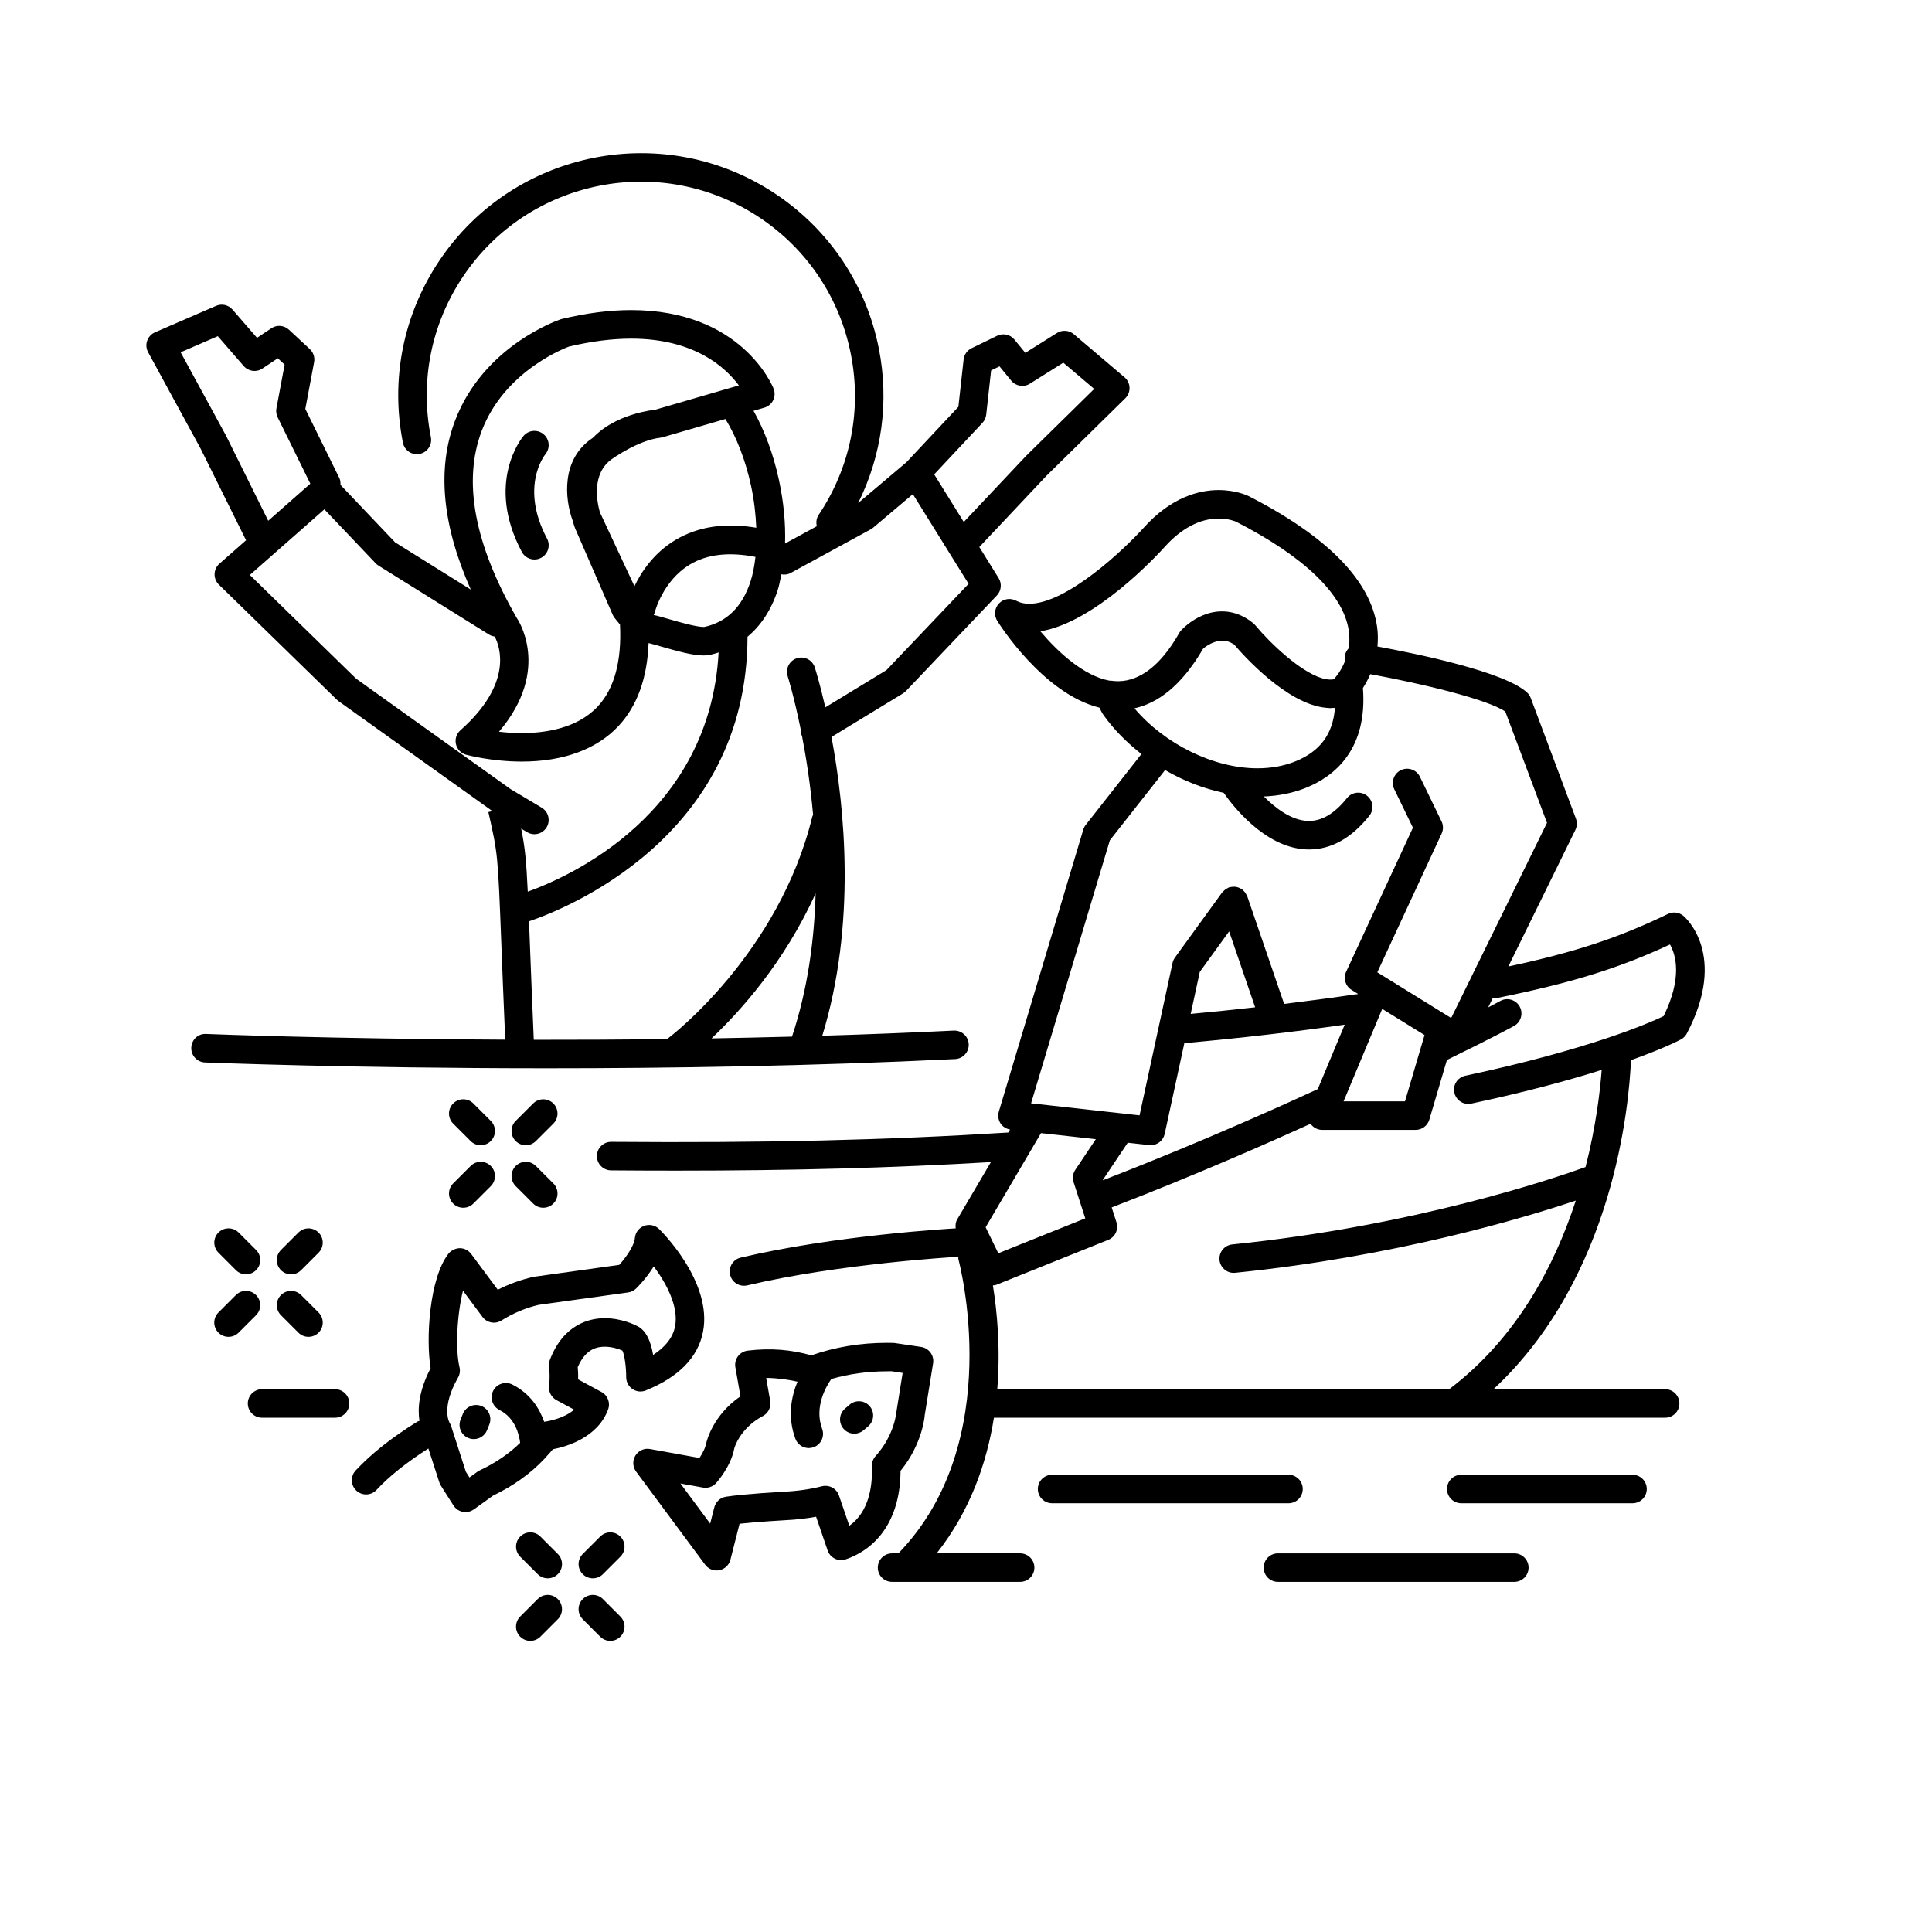 <?xml version="1.0" encoding="UTF-8"?>
<!-- Uploaded to: ICON Repo, www.svgrepo.com, Generator: ICON Repo Mixer Tools -->
<svg fill="#000000" width="800px" height="800px" version="1.1" viewBox="144 144 512 512" xmlns="http://www.w3.org/2000/svg">
 <g>
  <path d="m221.13 481.71c0.965 0 1.934-0.367 2.672-1.105l4.621-4.625c1.477-1.477 1.477-3.871 0-5.344-1.477-1.477-3.867-1.477-5.344 0l-4.621 4.625c-1.477 1.477-1.477 3.871 0 5.344 0.738 0.734 1.707 1.105 2.672 1.105z"/>
  <path d="m201.89 497.17c0.738 0.738 1.703 1.105 2.672 1.105 0.965 0 1.934-0.367 2.672-1.105l4.621-4.621c1.477-1.477 1.477-3.867 0-5.344-1.477-1.477-3.867-1.477-5.344 0l-4.621 4.621c-1.477 1.477-1.477 3.871 0 5.344z"/>
  <path d="m206.52 480.6c0.738 0.738 1.703 1.105 2.672 1.105 0.965 0 1.934-0.367 2.672-1.105 1.477-1.473 1.477-3.867 0-5.344l-4.621-4.625c-1.477-1.477-3.867-1.477-5.344 0-1.477 1.473-1.477 3.867 0 5.344z"/>
  <path d="m218.46 492.55 4.621 4.621c0.738 0.738 1.703 1.105 2.672 1.105 0.965 0 1.934-0.367 2.672-1.105 1.477-1.477 1.477-3.867 0-5.344l-4.621-4.621c-1.477-1.477-3.867-1.477-5.344 0-1.477 1.477-1.477 3.867 0 5.344z"/>
  <path d="m308.4 551.2c-1.477-1.477-3.867-1.477-5.344 0l-4.621 4.621c-1.477 1.477-1.477 3.867 0 5.344 0.738 0.738 1.703 1.105 2.672 1.105 0.965 0 1.934-0.367 2.672-1.105l4.621-4.621c1.477-1.477 1.477-3.867 0-5.344z"/>
  <path d="m286.48 567.77-4.621 4.625c-1.477 1.477-1.477 3.871 0 5.344 0.738 0.738 1.703 1.105 2.672 1.105 0.965 0 1.934-0.367 2.672-1.105l4.621-4.625c1.477-1.477 1.477-3.871 0-5.344-1.477-1.477-3.867-1.477-5.344 0z"/>
  <path d="m291.83 555.82-4.621-4.621c-1.477-1.477-3.867-1.477-5.344 0-1.477 1.477-1.477 3.867 0 5.344l4.621 4.621c0.738 0.738 1.703 1.105 2.672 1.105 0.965 0 1.934-0.367 2.672-1.105 1.477-1.477 1.477-3.867 0-5.344z"/>
  <path d="m303.78 567.77c-1.477-1.477-3.867-1.477-5.344 0-1.477 1.473-1.477 3.867 0 5.344l4.621 4.625c0.738 0.738 1.703 1.105 2.672 1.105 0.965 0 1.934-0.367 2.672-1.105 1.477-1.473 1.477-3.867 0-5.344z"/>
  <path d="m283.34 447.5c0.965 0 1.934-0.367 2.672-1.105l4.625-4.621c1.477-1.473 1.477-3.867 0-5.344-1.477-1.477-3.867-1.477-5.344 0l-4.625 4.621c-1.477 1.473-1.477 3.867 0 5.344 0.738 0.738 1.707 1.105 2.672 1.105z"/>
  <path d="m264.1 462.96c0.738 0.738 1.703 1.105 2.672 1.105 0.965 0 1.934-0.367 2.672-1.105l4.621-4.621c1.477-1.477 1.477-3.867 0-5.344-1.477-1.477-3.867-1.477-5.344 0l-4.621 4.621c-1.477 1.477-1.477 3.871 0 5.344z"/>
  <path d="m268.72 446.39c0.738 0.738 1.703 1.105 2.672 1.105 0.965 0 1.934-0.367 2.672-1.105 1.477-1.477 1.477-3.867 0-5.344l-4.621-4.621c-1.477-1.477-3.867-1.477-5.344 0-1.477 1.477-1.477 3.867 0 5.344z"/>
  <path d="m280.67 458.34 4.625 4.621c0.738 0.738 1.703 1.105 2.672 1.105 0.965 0 1.934-0.367 2.672-1.105 1.477-1.477 1.477-3.871 0-5.344l-4.625-4.621c-1.477-1.477-3.867-1.477-5.344 0-1.477 1.477-1.477 3.871 0 5.344z"/>
  <path d="m397.13 424.66c2.086-0.102 3.691-1.875 3.59-3.957-0.102-2.082-1.871-3.672-3.957-3.59-11.691 0.574-23.355 1.02-34.848 1.371 9.02-29.453 5.988-60.227 2.441-79.18l18.945-11.539c0.281-0.172 0.543-0.383 0.773-0.621l24.105-25.34c1.188-1.246 1.379-3.141 0.473-4.602l-5.121-8.238 17.789-18.875 20.891-20.535c0.754-0.742 1.168-1.77 1.125-2.832-0.035-1.055-0.516-2.051-1.328-2.738l-13.445-11.422c-1.246-1.066-3.055-1.191-4.453-0.32l-8.391 5.269-2.891-3.523c-1.105-1.348-2.992-1.77-4.574-1l-6.781 3.301c-1.168 0.566-1.961 1.691-2.102 2.981l-1.387 12.547-13.77 14.691-12.789 10.801c6.266-12.621 8.262-26.855 5.484-40.91-3.332-16.848-13.02-31.387-27.285-40.945-29.453-19.727-69.461-11.82-89.188 17.625-9.559 14.262-12.988 31.395-9.66 48.242 0.406 2.051 2.402 3.387 4.441 2.973 2.047-0.406 3.379-2.391 2.973-4.441-2.938-14.867 0.09-29.984 8.523-42.57 17.406-25.988 52.707-32.969 78.699-15.555 12.586 8.434 21.141 21.266 24.074 36.129 2.938 14.867-0.09 29.984-8.523 42.57-0.621 0.926-0.746 2.019-0.492 3.019l-8.422 4.59c0.168-5.258-0.336-10.934-1.641-16.934-1.469-6.777-3.773-12.969-6.711-18.234l2.863-0.832c1.02-0.297 1.871-1.012 2.34-1.969 0.469-0.953 0.508-2.062 0.117-3.055-0.336-0.852-8.598-20.836-37.754-20.836-5.648 0-11.777 0.773-18.539 2.394-0.836 0.277-20.559 7.031-28.121 26.887-4.856 12.746-3.418 27.727 4.16 44.781l-20.043-12.5-14.488-15.238c0.035-0.629-0.027-1.266-0.328-1.871l-8.988-18.254 2.328-12.402c0.238-1.273-0.195-2.582-1.145-3.465l-5.527-5.133c-1.285-1.188-3.211-1.344-4.668-0.371l-3.789 2.531-6.496-7.488c-1.078-1.246-2.848-1.652-4.356-0.988l-16.188 7.012c-0.973 0.422-1.723 1.234-2.07 2.234-0.352 1.008-0.258 2.109 0.25 3.043l13.941 25.598 12.016 24.227-7.062 6.219c-0.789 0.695-1.254 1.688-1.281 2.742-0.023 1.051 0.387 2.066 1.141 2.801l31.297 30.527c0.137 0.137 0.285 0.258 0.441 0.367l40.75 29.125-1.074 0.254c2.516 11.121 2.516 11.121 3.426 34.641 0.25 6.504 0.578 14.906 1.039 25.672-46.277-0.188-78.703-1.492-79.262-1.512-2.144-0.129-3.848 1.539-3.93 3.621-0.086 2.082 1.535 3.844 3.621 3.93 0.605 0.023 38.328 1.543 90.629 1.543 32.277 0.004 70.113-0.574 108.18-2.441zm-64.562-5.477c7.457-7.023 19.293-20.105 27.578-38.426-0.332 12.289-2.074 25.355-6.254 37.957-7.203 0.191-14.328 0.348-21.324 0.469zm71.789-163.12c0.559-0.594 0.906-1.355 1-2.168l1.297-11.723 2.223-1.082 3.109 3.793c1.207 1.465 3.312 1.812 4.934 0.805l8.867-5.57 8.188 6.953-18.043 17.734-16.52 17.523-7.84-12.613zm-73.676 54.074-0.211 0.012c-1.992 0-6.445-1.285-9.391-2.137-1.719-0.496-3.207-0.918-3.848-1.039 0.105-0.227 0.234-0.441 0.289-0.695 0.02-0.082 2.074-8.309 9.301-12.668 4.602-2.777 10.48-3.371 17.387-2.027-0.273 2.328-0.672 4.543-1.312 6.512-2.18 6.703-6.305 10.762-12.215 12.043zm12.348-37.422c0.84 3.875 1.242 7.582 1.395 11.137-8.297-1.402-15.52-0.324-21.5 3.285-5.727 3.453-8.98 8.438-10.789 12.215l-9.168-19.605c-0.82-2.945-2.172-10.207 3.098-14.02 0.012-0.004 0.016-0.016 0.023-0.02 0.07-0.051 6.945-5.004 12.863-5.699 0.027-0.004 0.051-0.012 0.082-0.016 0.203-0.023 0.398-0.062 0.594-0.121l16.625-4.832c2.988 4.891 5.316 10.945 6.777 17.676zm-71.387-14.477c6.219-16.449 23.211-22.395 23.152-22.395v0.004c5.871-1.395 11.414-2.102 16.477-2.102 16.773 0 25.027 7.644 28.539 12.395l-2.984 0.867h-0.008l-15.855 4.609-3.156 0.918c-0.016 0.004-0.035 0.008-0.051 0.012-10.129 1.34-15.059 5.805-16.453 7.305-0.09 0.07-0.16 0.148-0.246 0.215-8.406 5.582-7.398 16.098-5.328 21.82 0.316 1.148 0.598 1.91 0.66 2.07l9.984 22.965c0.137 0.316 0.316 0.609 0.531 0.875 0.527 0.652 0.984 1.207 1.402 1.715 0.48 9.648-1.484 16.973-5.906 21.715-5.434 5.824-13.93 7.047-20.102 7.047h-0.004c-2.191 0-4.254-0.148-6.062-0.355 14.164-16.66 4.75-30.129 4.731-30.129-11.23-19.543-14.367-36.211-9.32-49.551zm-67.738 1.219-12.031-22.094 9.852-4.269 6.863 7.91c1.242 1.434 3.371 1.73 4.953 0.664l4.078-2.723 1.812 1.684-2.176 11.59c-0.148 0.801-0.035 1.633 0.324 2.367l8.66 17.59-11.156 9.824zm6.305 36.914 19.75-17.395 13.617 14.32c0.219 0.23 0.469 0.434 0.738 0.602l29.277 18.262c0.477 0.297 0.988 0.457 1.512 0.523 1.41 2.715 4.894 12.453-9.094 24.852-1.039 0.922-1.488 2.332-1.172 3.684s1.344 2.422 2.68 2.789c0.27 0.074 6.707 1.816 14.781 1.816h0.004c11 0 19.863-3.266 25.629-9.449 4.957-5.316 7.594-12.707 7.953-21.957 0.801 0.191 1.844 0.488 3.102 0.852 4.773 1.379 8.652 2.434 11.488 2.434 0.656 0 1.238-0.055 1.777-0.176 0.758-0.164 1.473-0.398 2.191-0.625-2.34 42.84-39.398 59.379-50.578 63.398-0.391-8.312-0.762-11.84-1.742-16.703l1.562 0.938c0.609 0.367 1.277 0.539 1.941 0.539 1.285 0 2.535-0.656 3.242-1.836 1.074-1.789 0.492-4.109-1.297-5.184l-8.277-4.945-40.914-29.258zm74.195 97.191c-0.078-1.973-0.145-3.734-0.211-5.406 8.848-2.973 57.805-21.902 57.906-75.414 3.559-2.973 6.281-7.082 7.988-12.309 0.434-1.328 0.691-2.797 0.988-4.234 0.812 0.145 1.672 0.078 2.449-0.348l21.258-11.59c0.223-0.121 0.434-0.27 0.629-0.434l10.508-8.875 14.77 23.766-21.75 22.859-16.215 9.875c-1.41-6.164-2.606-10-2.785-10.562-0.633-1.988-2.762-3.098-4.746-2.449-1.988 0.633-3.086 2.762-2.449 4.746 0.051 0.164 1.734 5.559 3.488 14.266-0.02 0.574 0.082 1.137 0.332 1.684 1.117 5.805 2.219 12.91 2.918 20.828-0.059 0.152-0.168 0.273-0.207 0.438-8.914 36.555-37.844 58.469-38.137 58.688-0.102 0.074-0.148 0.188-0.242 0.27-12.371 0.152-24.258 0.207-35.441 0.191-0.469-10.93-0.797-19.418-1.051-25.988z"/>
  <path d="m213.45 519.71h19.344c2.086 0 3.777-1.691 3.777-3.777 0-2.086-1.691-3.777-3.777-3.777h-19.344c-2.086 0-3.777 1.691-3.777 3.777-0.004 2.082 1.691 3.777 3.777 3.777z"/>
  <path d="m285.63 292.27c0.598 0 1.203-0.141 1.77-0.441 1.844-0.98 2.543-3.266 1.566-5.109-7.215-13.605-0.746-21.941-0.43-22.344 1.32-1.594 1.113-3.961-0.477-5.297-1.602-1.348-3.984-1.141-5.324 0.453-0.422 0.496-10.168 12.406-0.449 30.73 0.684 1.277 1.992 2.008 3.344 2.008z"/>
  <path d="m413.29 303.2c-1.512-0.828-3.375-0.523-4.555 0.723-1.18 1.246-1.371 3.129-0.465 4.59 0.539 0.871 12.191 19.328 27.09 23.02 0.324 0.656 0.625 1.32 1.074 1.949 2.762 3.891 6.227 7.34 10.055 10.344l-14.754 18.777c-0.293 0.371-0.512 0.797-0.648 1.25l-22.383 74.719c-0.32 1.074-0.148 2.234 0.469 3.172 0.574 0.863 1.488 1.406 2.504 1.59l-0.465 0.793c-32.316 2.027-64.809 2.793-105.22 2.473h-0.031c-2.074 0-3.762 1.672-3.777 3.75-0.016 2.086 1.66 3.789 3.75 3.809 5.957 0.047 11.738 0.07 17.379 0.07 30.789 0 57.219-0.727 83.285-2.262l-8.934 15.195c-0.43 0.734-0.496 1.566-0.391 2.387-0.039 0-0.074-0.02-0.117-0.016-1.281 0.07-31.676 1.809-56.867 7.75-2.031 0.48-3.289 2.516-2.809 4.547 0.41 1.738 1.961 2.91 3.676 2.91 0.285 0 0.578-0.031 0.871-0.102 24.527-5.785 55.242-7.539 55.551-7.559 0.133-0.008 0.238-0.074 0.367-0.094 0.016 0.27-0.016 0.531 0.059 0.801 0.137 0.484 12.879 48.137-15.918 77.867h-1.684c-2.086 0-3.777 1.691-3.777 3.777 0 2.086 1.691 3.777 3.777 3.777h33.945c2.086 0 3.777-1.691 3.777-3.777 0-2.086-1.691-3.777-3.777-3.777h-22.125c8.902-11.258 13.277-23.992 15.18-35.945h177.88c2.086 0 3.777-1.691 3.777-3.777 0-2.086-1.691-3.777-3.777-3.777h-45.496c31.988-29.758 35.949-75.551 36.438-87.207 8.914-3.176 12.949-5.336 13.27-5.512 0.656-0.355 1.188-0.898 1.535-1.559 10.941-20.812-0.418-30.754-0.906-31.164-1.137-0.961-2.734-1.164-4.082-0.516-13.07 6.324-24.629 10.148-42.32 13.938l17.77-36.199c0.457-0.934 0.512-2.016 0.145-2.992l-11.977-31.965c-0.203-0.543-0.527-1.031-0.953-1.434-5.867-5.5-29.125-10.285-39.668-12.223 0.141-1.625 0.172-3.32-0.086-5.16-1.746-12.355-13.188-24.016-34.055-34.695-0.332-0.164-3.379-1.598-7.938-1.598-5.004 0-12.531 1.75-19.949 10.07-5.039 5.582-20.297 20.066-30.273 20.066-1.332-0.004-2.453-0.266-3.441-0.805zm41.359 23.156c0.465-0.418 0.926-0.863 1.383-1.324 0.398-0.402 0.793-0.824 1.188-1.262 0.379-0.422 0.754-0.848 1.125-1.305 0.484-0.594 0.957-1.227 1.426-1.875 0.281-0.391 0.57-0.758 0.848-1.164 0.742-1.09 1.469-2.231 2.176-3.457 0.008-0.012 0.012-0.02 0.02-0.031 0.953-0.891 4.609-3.426 7.867-1.355 0.129 0.086 0.258 0.121 0.391 0.223 2.273 2.684 13.969 15.855 24.375 16.77 0.18 0.016 0.355 0.031 0.531 0.043 0.195 0.008 0.395 0.047 0.59 0.047 0.188 0 0.359-0.047 0.543-0.055 0.219-0.008 0.445 0.016 0.664-0.004-0.547 6.988-3.984 11.559-10.555 14.191-3 1.199-6.363 1.812-9.984 1.812-11.621 0-24.578-6.414-32.605-15.898 3.231-0.711 6.285-2.258 9.156-4.625 0.281-0.242 0.574-0.477 0.863-0.73zm-34.773 117.93 14.523 1.609-5.434 8.121c-0.641 0.961-0.809 2.164-0.457 3.258l3.098 9.598-23.047 9.258-3.356-6.894zm49.855-53.453 6.894 20.109c-5.496 0.617-11.129 1.199-17.082 1.754l2.41-11.129zm-11.832 29.449c0.176 0.027 0.34 0.098 0.523 0.098 0.117 0 0.234-0.004 0.348-0.016 15.02-1.379 28.047-2.898 41.59-4.816l-7.137 17.07c-6.703 3.109-30.316 13.887-56.941 24.156l-0.023-0.074 6.598-9.867 5.684 0.629c0.141 0.016 0.281 0.023 0.418 0.023 1.758 0 3.312-1.227 3.691-2.981zm58.438 15.586h-16.277l10.242-24.504 11.215 6.934zm23.84-27.273c20.035-4.035 32.594-7.879 46.387-14.297 1.57 2.801 3.301 8.859-1.699 18.992-3.93 1.879-19.75 8.797-52.551 15.789-2.043 0.434-3.344 2.441-2.906 4.481 0.379 1.777 1.945 2.992 3.691 2.992 0.262 0 0.527-0.027 0.793-0.082 14.703-3.133 26.059-6.242 34.57-8.934-0.414 5.519-1.492 14.859-4.277 25.742-8.41 3.039-45.406 15.617-93.621 20.508-2.078 0.211-3.59 2.062-3.379 4.141 0.195 1.945 1.836 3.398 3.754 3.398 0.129 0 0.254-0.004 0.387-0.02 42.289-4.285 76.148-14.41 90.277-19.137-5.606 17.199-15.617 36.422-33.543 49.98h-119.77c0.887-11.004-0.082-20.824-1.164-27.496 0.328-0.039 0.656-0.059 0.977-0.191l29.582-11.879c1.844-0.738 2.797-2.777 2.188-4.664l-1.27-3.934c22.289-8.582 42.5-17.531 52.707-22.168 0.707 1 1.84 1.613 3.07 1.613h24.781c1.676 0 3.152-1.102 3.625-2.711l4.664-15.824c12.547-6.106 17.598-8.906 17.812-9.023 1.824-1.02 2.473-3.32 1.457-5.141-1.02-1.82-3.32-2.481-5.141-1.457-0.023 0.012-1.066 0.59-3.195 1.699l1.168-2.379c0.203-0.008 0.41 0.043 0.621 0zm2.746-76.016 11.047 29.48-25.391 51.723-19.578-12.109 17.047-36.766c0.477-1.027 0.469-2.215-0.027-3.238l-5.727-11.816c-0.906-1.879-3.16-2.656-5.047-1.75-1.879 0.91-2.66 3.172-1.75 5.047l4.945 10.203-17.703 38.18c-0.809 1.734-0.188 3.797 1.438 4.801l1.621 1-0.074 0.18c-0.117 0.004-0.227-0.035-0.344-0.02-6.438 0.945-12.715 1.773-19.07 2.551l-9.789-28.555c-0.043-0.125-0.141-0.215-0.195-0.332-0.105-0.234-0.23-0.449-0.387-0.66-0.156-0.211-0.324-0.391-0.52-0.562-0.098-0.086-0.152-0.203-0.258-0.281-0.086-0.062-0.191-0.074-0.281-0.129-0.23-0.141-0.469-0.242-0.723-0.328-0.215-0.074-0.422-0.141-0.645-0.172-0.242-0.039-0.48-0.035-0.73-0.023-0.258 0.012-0.496 0.039-0.746 0.102-0.105 0.027-0.211 0.004-0.316 0.043-0.125 0.043-0.211 0.137-0.328 0.191-0.234 0.109-0.449 0.23-0.664 0.387-0.207 0.156-0.387 0.324-0.559 0.516-0.09 0.098-0.207 0.152-0.285 0.262l-12.516 17.273c-0.309 0.422-0.523 0.906-0.633 1.418l-8.746 40.387-28.746-3.191 20.875-69.691 14.637-18.625c4.902 2.856 10.184 4.914 15.547 6.039 2.207 3.191 10.699 14.367 21.645 14.98 0.328 0.016 0.648 0.027 0.973 0.027 5.852 0 11.211-2.992 15.957-8.91 1.305-1.629 1.047-4.008-0.582-5.312-1.633-1.305-4.008-1.039-5.312 0.582-3.434 4.281-6.887 6.262-10.594 6.066-4.199-0.227-8.32-3.305-11.453-6.465 3.949-0.172 7.684-0.914 11.094-2.277 7.727-3.094 16.41-10.266 15.16-26.477 0.668-1.023 1.34-2.266 1.957-3.668 13.438 2.457 31.094 6.664 35.777 9.922zm-90.309-43.602c4.41-4.945 9.367-7.559 14.328-7.559 2.727 0 4.539 0.797 4.547 0.797l-0.004-0.004c18.168 9.297 28.527 19.285 29.949 28.887 0.254 1.703 0.199 3.277-0.031 4.711-0.465 0.516-0.84 1.113-0.965 1.852-0.082 0.492-0.055 0.98 0.047 1.441-0.641 1.625-1.434 2.91-2.106 3.824-0.016 0.02-0.039 0.035-0.055 0.055-0.305 0.414-0.586 0.754-0.805 1.012-0.297 0.07-0.609 0.102-0.957 0.102-0.719 0-1.5-0.137-2.32-0.391-5.75-1.773-13.551-9.164-17.621-14.051l-0.004-0.004c-0.156-0.184-0.328-0.355-0.516-0.508-0.633-0.516-1.281-0.969-1.945-1.359-1.988-1.168-4.106-1.758-6.316-1.758-3.82 0-6.926 1.777-8.832 3.234-1.145 0.875-1.855 1.637-2.031 1.832-0.188 0.207-0.352 0.434-0.488 0.676-0.664 1.176-1.34 2.266-2.031 3.277-0.027 0.039-0.055 0.074-0.082 0.113-4.859 7.062-10.359 10.086-15.934 9.234-0.133-0.02-0.266 0-0.398-0.004-6.828-1.254-13.641-7.527-18.332-13.082 14.461-2.316 30.941-20.156 32.902-22.328z"/>
  <path d="m311.6 512.11c1.047 0.711 2.375 0.852 3.539 0.375 8.73-3.535 13.832-8.754 15.16-15.508 2.598-13.219-11.062-26.715-11.645-27.281-1.047-1.023-2.594-1.344-3.957-0.832-1.371 0.508-2.32 1.762-2.445 3.219-0.176 2.027-2.312 5.098-4.144 7.121l-22.758 3.176c-3.387 0.789-6.5 1.914-9.43 3.418l-7.055-9.492c-0.707-0.949-1.816-1.512-2.996-1.523-1.039 0.004-2.301 0.535-3.027 1.465-5.078 6.562-6.008 22.574-4.723 30.344-3.176 6.082-3.453 10.785-2.953 13.953-0.18 0.074-0.371 0.094-0.543 0.199-6.746 4.172-12.254 8.527-16.367 12.945-1.422 1.527-1.34 3.918 0.188 5.34 0.727 0.68 1.652 1.012 2.574 1.012 1.012 0 2.023-0.402 2.766-1.203 3.434-3.684 8.078-7.371 13.742-10.969l2.891 8.945c0.098 0.301 0.234 0.59 0.402 0.859l3.348 5.281c0.555 0.879 1.449 1.492 2.473 1.691 0.238 0.047 0.48 0.07 0.723 0.07 0.785 0 1.559-0.242 2.203-0.707l5.094-3.656c5.469-2.625 9.965-5.883 13.527-9.664 0.184-0.16 0.328-0.348 0.477-0.539 0.621-0.688 1.277-1.352 1.836-2.074 3.652-0.707 11.895-3.098 14.648-10.547 0.652-1.766-0.094-3.738-1.75-4.633l-6.191-3.34c0.035-1.371-0.031-2.481-0.105-3.254 2.106-4.824 5.078-5.406 7.172-5.406 2.012 0 3.805 0.656 4.668 1.027 0.543 1.078 1.02 4.32 1.004 7.039-0.008 1.258 0.613 2.438 1.656 3.148zm-7.328-18.773c-3.871 0-10.914 1.445-14.582 11.121-0.238 0.629-0.301 1.336-0.188 2 0.004 0.02 0.328 1.973 0.008 4.852-0.168 1.531 0.609 3.008 1.961 3.742l4.68 2.523c-2.762 2.406-7.109 3.106-7.938 3.219-1.238-3.504-3.652-7.469-8.449-9.879-1.863-0.934-4.137-0.184-5.074 1.684-0.934 1.863-0.184 4.137 1.684 5.074 4.109 2.062 5.188 6.418 5.473 8.691-2.859 2.805-6.414 5.269-10.734 7.309-0.207 0.098-0.402 0.215-0.59 0.348l-2.109 1.52-0.945-1.492-3.922-12.148c-0.082-0.258-0.277-0.637-0.414-0.875-0.094-0.16-2.258-4.059 2.25-11.941 0.477-0.836 0.617-1.828 0.391-2.766-1.125-4.648-0.668-14.004 0.926-20.262l5.16 6.941c1.18 1.59 3.383 1.996 5.055 0.941 3.082-1.949 6.402-3.32 9.82-4.133l23.719-3.293c0.801-0.109 1.539-0.473 2.117-1.035 0.41-0.402 2.762-2.746 4.676-5.871 3.258 4.375 6.688 10.621 5.644 15.926-0.57 2.894-2.519 5.418-5.809 7.539-0.566-3.402-1.824-6.707-4.473-7.773-0.395-0.211-3.91-1.961-8.336-1.961z"/>
  <path d="m271.58 516.61c-1.922-0.762-4.137 0.156-4.918 2.094l-0.598 1.484c-0.781 1.938 0.156 4.137 2.094 4.918 0.461 0.184 0.941 0.273 1.41 0.273 1.5 0 2.914-0.895 3.508-2.367l0.598-1.484c0.777-1.938-0.16-4.141-2.094-4.918z"/>
  <path d="m330.87 558.66c0.723 0.973 1.852 1.527 3.035 1.527 0.242 0 0.488-0.023 0.73-0.07 1.434-0.281 2.574-1.363 2.934-2.777l2.422-9.535c4.945-0.539 12.121-0.938 12.188-0.941 2.82-0.137 5.527-0.445 8.094-0.918l3.059 8.938c0.324 0.953 1.016 1.73 1.918 2.176 0.895 0.441 1.945 0.5 2.894 0.172 9.238-3.199 14.469-11.703 14.504-23.445 5.914-7.219 6.43-14.738 6.41-14.738v0.004l2.219-13.762c0.164-0.996-0.082-2.016-0.676-2.828s-1.488-1.359-2.484-1.508l-7.184-1.066-1.852-0.027c-7.051 0-13.789 1.117-20.051 3.32-5.352-1.496-10.699-1.996-16.879-1.246-1.031 0.121-1.965 0.664-2.586 1.496-0.617 0.832-0.867 1.883-0.688 2.906l1.348 7.711c-7.297 4.988-8.945 11.867-9.047 12.328-0.254 1.379-1.062 2.871-1.812 4l-13.09-2.367c-1.539-0.289-3.062 0.406-3.883 1.723-0.816 1.32-0.746 3 0.176 4.246zm-0.57-20.441c1.289 0.23 2.609-0.219 3.484-1.199 0.402-0.449 3.949-4.519 4.793-9.125 0.012-0.051 1.367-5.305 7.594-8.629 1.441-0.766 2.223-2.375 1.945-3.984l-1.07-6.113c2.891 0.023 5.617 0.398 8.301 0.992-1.637 3.934-2.719 9.305-0.555 15.133 0.566 1.523 2.008 2.461 3.543 2.461 0.438 0 0.879-0.078 1.316-0.234 1.957-0.727 2.953-2.898 2.227-4.859-2.16-5.816 1.059-11.254 2.438-13.215 4.66-1.336 9.602-2.031 14.762-2.031l1.18-0.02 2.953 0.449-1.656 10.355c-0.004 0.062-0.496 6.152-5.504 11.664-0.66 0.727-1.012 1.684-0.98 2.668 0.184 5.418-0.812 12.133-5.988 15.816l-2.75-8.035c-0.531-1.559-1.992-2.555-3.57-2.555-0.309 0-0.625 0.035-0.938 0.117-3.047 0.777-6.414 1.262-10.035 1.438-0.43 0.023-10.527 0.586-15.395 1.332-1.5 0.23-2.719 1.332-3.094 2.805l-1.098 4.32-7.879-10.629z"/>
  <path d="m370.4 523.94c0.867 0 1.742-0.297 2.457-0.906l1.215-1.039c1.586-1.359 1.77-3.742 0.414-5.328-1.352-1.578-3.738-1.77-5.328-0.414l-1.215 1.039c-1.586 1.359-1.77 3.742-0.414 5.328 0.746 0.871 1.809 1.32 2.871 1.32z"/>
  <path d="m489.24 538.6c0-2.086-1.691-3.777-3.777-3.777h-62.648c-2.086 0-3.777 1.691-3.777 3.777 0 2.086 1.691 3.777 3.777 3.777h62.648c2.086 0.004 3.777-1.691 3.777-3.777z"/>
  <path d="m482.66 563.21h62.648c2.086 0 3.777-1.691 3.777-3.777 0-2.086-1.691-3.777-3.777-3.777h-62.648c-2.086 0-3.777 1.691-3.777 3.777 0 2.086 1.691 3.777 3.777 3.777z"/>
  <path d="m580.41 538.6c0-2.086-1.691-3.777-3.777-3.777h-45.383c-2.086 0-3.777 1.691-3.777 3.777 0 2.086 1.691 3.777 3.777 3.777h45.383c2.086 0.004 3.777-1.691 3.777-3.777z"/>
 </g>
</svg>